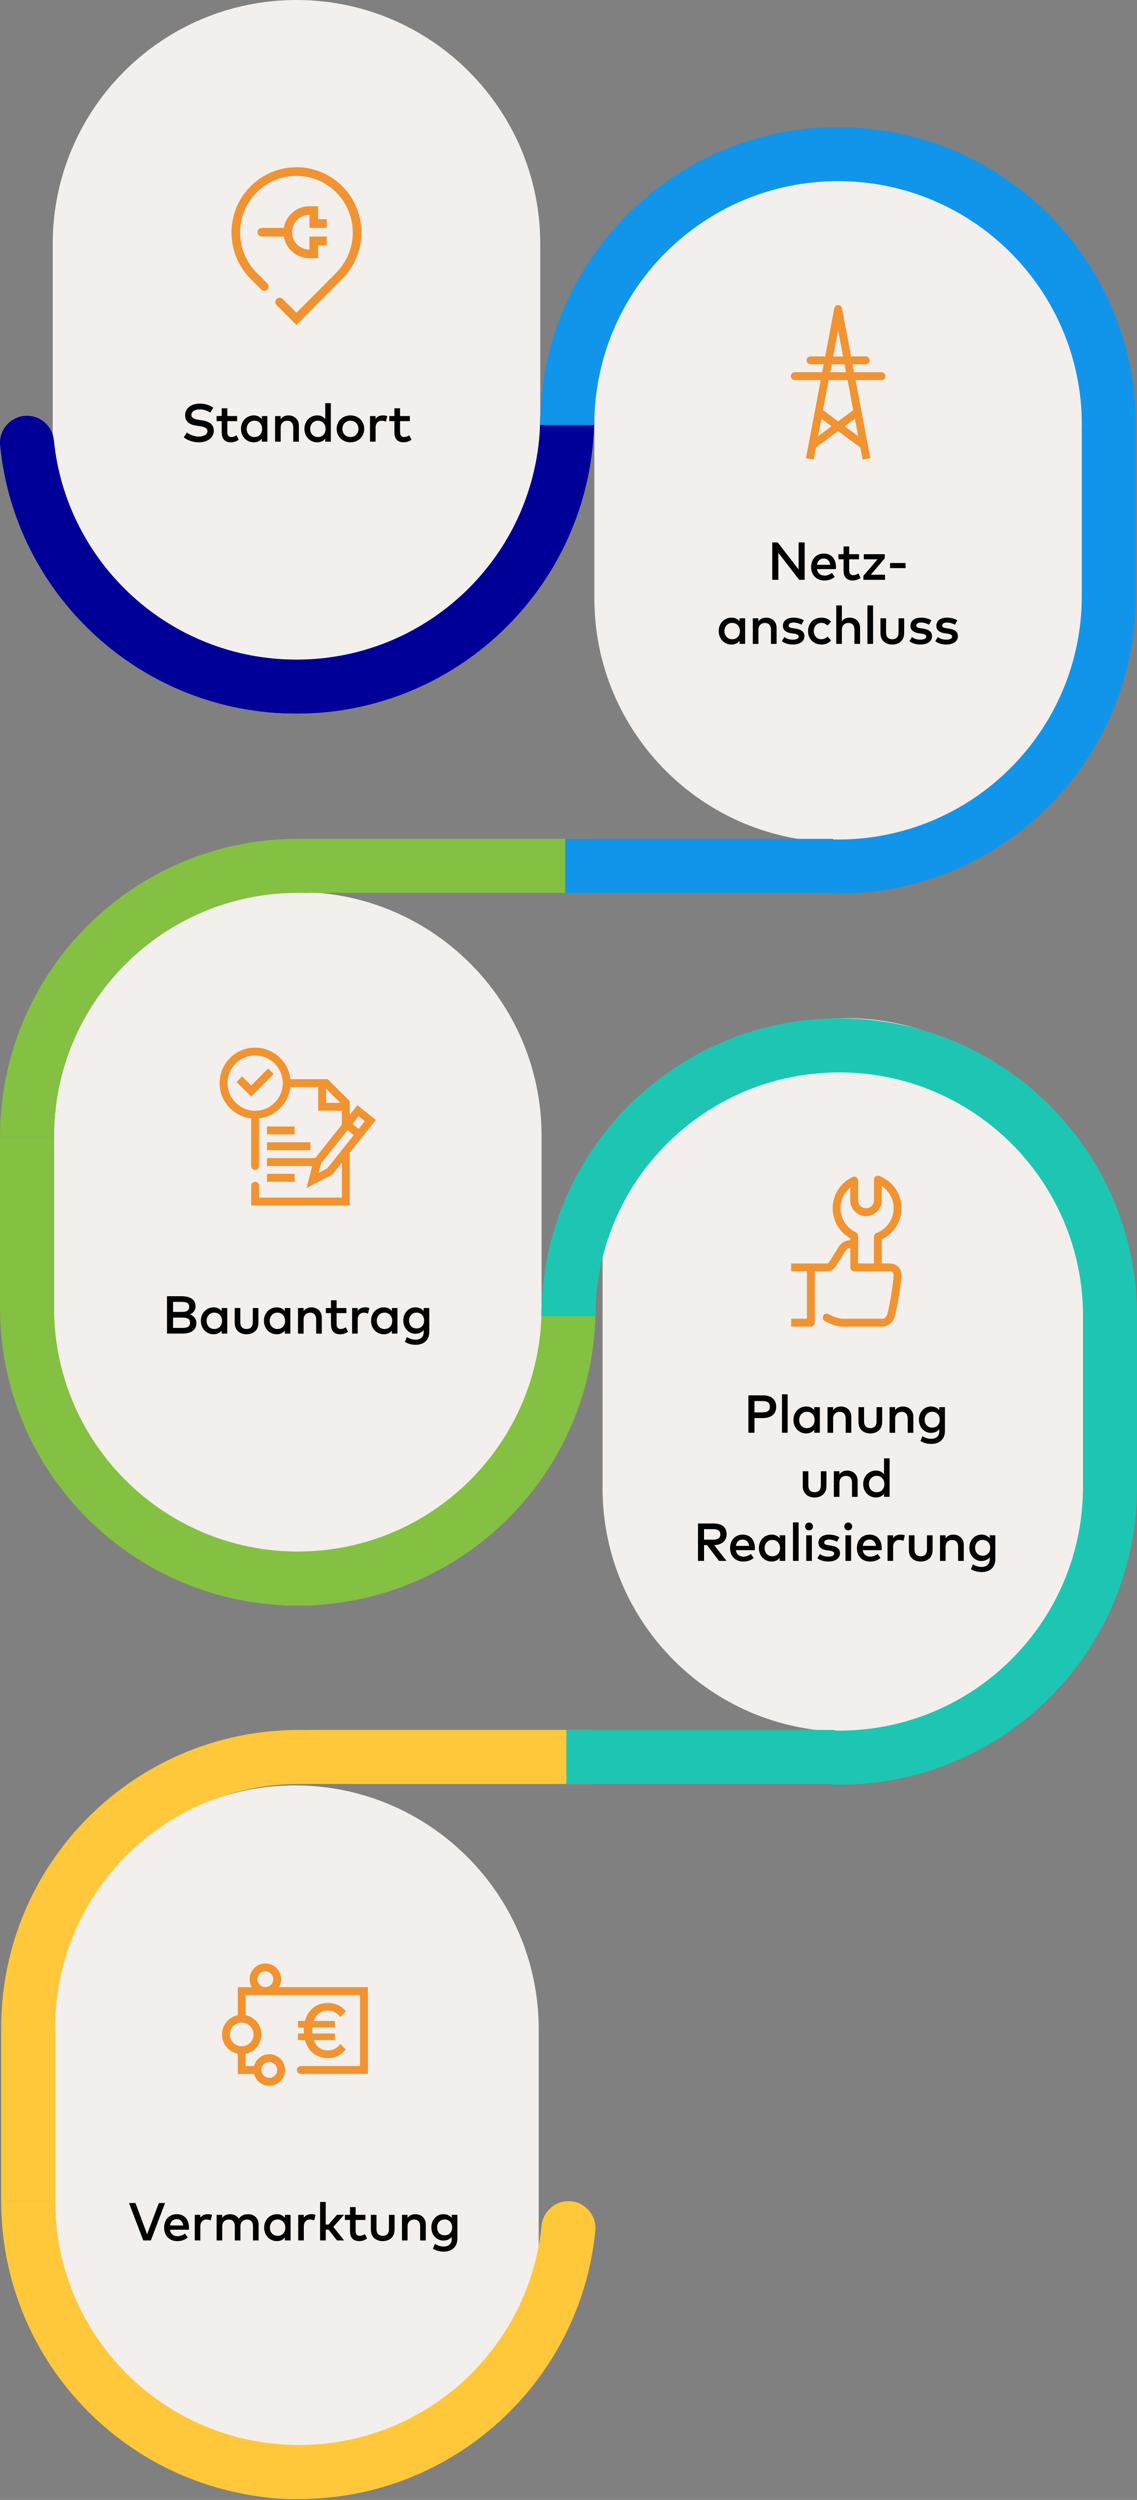 <?xml version="1.0" encoding="UTF-8"?>
<svg xmlns="http://www.w3.org/2000/svg" width="490" height="1077" viewBox="0 0 490 1077" fill="none">
  <rect x="0" y="0" width="490" height="1077" fill="#808080" stroke="none"/>
  <g clip-path="url(#clip0_476_2550)">
    <path d="M127.77 0C185.75 0 232.82 47.07 232.82 105.05V202.46C232.82 260.4 185.78 307.44 127.84 307.44H127.7C69.76 307.44 22.72 260.4 22.72 202.46V105.05C22.72 47.07 69.79 0 127.77 0Z" fill="#F3EFEC"></path>
    <path d="M361.2 55.37C419.18 55.37 466.25 102.44 466.25 160.42V257.83C466.25 315.77 419.21 362.81 361.27 362.81H361.13C303.19 362.81 256.15 315.77 256.15 257.83V160.42C256.15 102.44 303.22 55.37 361.2 55.37Z" fill="#F3EFEC"></path>
    <path d="M107.96 80.29C118.9 69.29 136.63 69.29 147.57 80.29C158.5 91.28 158.5 109.11 147.57 120.1L129.09 138.69L127.77 140.02L119.2 131.45L119.07 131.31C118.47 130.58 118.51 129.5 119.2 128.81C119.88 128.13 120.96 128.08 121.7 128.68L121.84 128.81L127.76 134.73L144.92 117.47C154.4 107.93 154.4 92.46 144.92 82.92C135.44 73.39 120.08 73.39 110.61 82.92C101.13 92.46 101.13 107.93 110.61 117.47L115.23 122.12C115.96 122.85 115.95 124.03 115.23 124.76C114.54 125.44 113.46 125.48 112.73 124.88L112.59 124.75L107.97 120.1C97.04 109.11 97.04 91.28 107.97 80.29H107.96ZM137.1 94.44H140.83V98.17H133.36V92.57C129.24 92.57 125.89 95.91 125.89 100.04C125.89 104.17 129.03 107.3 132.97 107.5H133.35V101.91H140.82V105.64H137.09V111.24H133.36C127.81 111.24 123.21 107.2 122.32 101.91H112.83C111.8 101.91 110.96 101.07 110.96 100.04C110.96 99.01 111.8 98.17 112.83 98.17H122.32C123.21 92.87 127.81 88.84 133.36 88.84H137.09V94.44H137.1Z" fill="#F19330"></path>
    <path d="M361.2 131.46C362.02 131.46 362.72 132.04 362.87 132.84L366.79 153.55H373.1C374.04 153.55 374.8 154.31 374.8 155.25C374.8 156.19 374.04 156.95 373.1 156.95H367.43L368.07 160.35H380.07C380.93 160.45 381.6 161.17 381.6 162.05C381.6 162.93 380.93 163.65 380.07 163.74H379.9H368.72L374.77 195.71L375.09 197.38L371.75 198.01L371.43 196.34L370.76 192.79L361.21 185.73L351.66 192.79L350.99 196.34L350.67 198.01L347.33 197.38L347.65 195.71L353.7 163.74H342.52C341.58 163.74 340.82 162.98 340.82 162.04C340.82 161.1 341.58 160.34 342.52 160.34H354.34L354.98 156.94H349.31C348.37 156.94 347.61 156.18 347.61 155.24C347.61 154.3 348.37 153.54 349.31 153.54H355.62L359.54 132.83L359.57 132.68C359.77 131.95 360.44 131.44 361.2 131.44V131.46ZM364.06 183.63L369.83 187.89L368.42 180.41L364.07 183.63H364.06ZM352.58 187.89L358.35 183.63L354 180.42L352.59 187.9L352.58 187.89ZM354.69 176.7L361.2 181.51L367.71 176.7L365.26 163.75H357.14L354.69 176.7ZM357.79 160.35H364.62L363.98 156.95H358.44L357.8 160.35H357.79ZM359.07 153.56H363.33L361.2 142.31L359.07 153.56Z" fill="#F19330"></path>
    <path d="M79.18 188.39L80.6 186.32C81.7 187.33 83.79 188.09 85.65 188.09C87.76 188.09 89.41 187.19 89.41 185.71C89.41 184.44 88.14 183.86 85.79 183.54L84.54 183.37C82.15 183.04 79.77 181.91 79.77 178.92C79.77 175.69 82.63 173.89 86.12 173.89C88.47 173.89 90.32 174.55 91.94 175.63L90.62 177.74C89.25 176.87 87.73 176.36 86.1 176.36C83.95 176.36 82.48 177.29 82.48 178.76C82.48 180.09 83.73 180.61 85.83 180.91L86.95 181.06C89.56 181.42 92.14 182.5 92.14 185.49C92.14 188.77 89.17 190.56 85.69 190.56C83.5 190.56 80.88 189.83 79.21 188.4L79.18 188.39Z" fill="black"></path>
    <path d="M95.55 186.27V181.43H93.35V179.24H95.55V175.9H97.97V179.24H102.19V181.43H97.97V186.23C97.97 187.71 98.75 188.29 99.72 188.29C100.47 188.29 101.28 187.96 101.94 187.54L102.9 189.46C102.01 190.06 100.9 190.55 99.52 190.55C97.02 190.55 95.56 189.2 95.56 186.27H95.55Z" fill="black"></path>
    <path d="M103.859 184.76C103.859 181.39 106.289 178.96 109.369 178.96C110.929 178.96 112.069 179.6 112.829 180.58V179.25H115.229V190.27H112.829V188.95C112.069 189.93 110.929 190.56 109.369 190.56C106.289 190.56 103.859 188.13 103.859 184.76ZM112.979 184.76C112.979 182.75 111.649 181.23 109.649 181.23C107.649 181.23 106.319 182.83 106.319 184.76C106.319 186.69 107.569 188.29 109.649 188.29C111.729 188.29 112.979 186.77 112.979 184.76Z" fill="black"></path>
    <path d="M118.55 190.27V179.25H120.94V180.6C121.83 179.3 123.19 178.97 124.32 178.97C126.94 178.97 128.8 180.78 128.8 183.35V190.28H126.38V184.15C126.38 182.3 125.43 181.26 123.81 181.26C122.19 181.26 120.96 182.28 120.96 184.17V190.28H118.54L118.55 190.27Z" fill="black"></path>
    <path d="M131.199 184.76C131.199 181.39 133.629 178.96 136.709 178.96C138.269 178.96 139.409 179.6 140.169 180.58V173.7H142.569V190.27H140.169V188.95C139.409 189.93 138.269 190.56 136.709 190.56C133.629 190.56 131.199 188.13 131.199 184.76ZM140.319 184.76C140.319 182.75 138.989 181.23 136.999 181.23C135.009 181.23 133.669 182.83 133.669 184.76C133.669 186.69 134.919 188.29 136.999 188.29C139.079 188.29 140.319 186.77 140.319 184.76Z" fill="black"></path>
    <path d="M145.09 184.76C145.09 181.46 147.61 178.96 151.02 178.96C154.43 178.96 156.96 181.46 156.96 184.76C156.96 188.06 154.43 190.56 151.02 190.56C147.61 190.56 145.09 188.06 145.09 184.76ZM154.48 184.76C154.48 182.68 152.98 181.23 151.02 181.23C149.06 181.23 147.57 182.68 147.57 184.76C147.57 186.84 149.05 188.29 151.02 188.29C152.99 188.29 154.48 186.84 154.48 184.76Z" fill="black"></path>
    <path d="M159.46 190.27V179.25H161.84V180.49C162.56 179.44 163.69 178.96 165.04 178.96C165.78 178.96 166.34 179.05 166.89 179.27L166.31 181.65C165.8 181.39 165.07 181.25 164.48 181.25C162.95 181.25 161.86 182.33 161.86 184.21V190.27H159.46Z" fill="black"></path>
    <path d="M169.979 186.27V181.43H167.779V179.24H169.979V175.9H172.399V179.24H176.619V181.43H172.399V186.23C172.399 187.71 173.179 188.29 174.149 188.29C174.899 188.29 175.709 187.96 176.369 187.54L177.329 189.46C176.439 190.06 175.329 190.55 173.949 190.55C171.449 190.55 169.989 189.2 169.989 186.27H169.979Z" fill="black"></path>
    <path d="M332.82 249.79V233.68H335.17L344.17 245.34V233.68H346.77V249.79H344.42L335.43 238.14V249.79H332.82Z" fill="black"></path>
    <path d="M349.57 244.28C349.57 240.83 351.81 238.48 355.06 238.48C358.31 238.48 360.26 240.83 360.27 244.27C360.27 244.58 360.25 244.89 360.22 245.17H352.07C352.39 247.15 353.78 247.98 355.35 247.98C356.45 247.98 357.63 247.54 358.54 246.82L359.74 248.53C358.39 249.68 356.88 250.08 355.21 250.08C351.91 250.08 349.57 247.78 349.57 244.28ZM357.81 243.33C357.55 241.62 356.54 240.61 355.01 240.61C353.3 240.61 352.34 241.71 352.09 243.33H357.81Z" fill="black"></path>
    <path d="M363.54 245.79V240.95H361.34V238.76H363.54V235.42H365.96V238.76H370.18V240.95H365.96V245.75C365.96 247.23 366.74 247.81 367.71 247.81C368.46 247.81 369.27 247.48 369.93 247.06L370.89 248.98C370 249.58 368.89 250.07 367.51 250.07C365.01 250.07 363.55 248.72 363.55 245.79H363.54Z" fill="black"></path>
    <path d="M372.09 249.79V248.04L378.21 240.95H372.27V238.76H381.3V240.51L375.28 247.6H381.41V249.79H372.08H372.09Z" fill="black"></path>
    <path d="M383.58 244.75V242.56H390.25V244.75H383.58Z" fill="black"></path>
    <path d="M309.74 271.88C309.74 268.51 312.17 266.08 315.25 266.08C316.81 266.08 317.95 266.72 318.71 267.7V266.37H321.11V277.39H318.71V276.07C317.95 277.05 316.81 277.68 315.25 277.68C312.17 277.68 309.74 275.25 309.74 271.88ZM318.87 271.88C318.87 269.87 317.54 268.35 315.54 268.35C313.54 268.35 312.21 269.95 312.21 271.88C312.21 273.81 313.46 275.41 315.54 275.41C317.62 275.41 318.87 273.89 318.87 271.88Z" fill="black"></path>
    <path d="M324.43 277.39V266.37H326.82V267.72C327.71 266.42 329.07 266.09 330.2 266.09C332.82 266.09 334.68 267.9 334.68 270.47V277.4H332.26V271.27C332.26 269.42 331.31 268.38 329.69 268.38C328.07 268.38 326.84 269.4 326.84 271.29V277.4H324.42L324.43 277.39Z" fill="black"></path>
    <path d="M336.931 276.25L338.051 274.44C338.841 275.05 339.891 275.57 341.691 275.57C343.341 275.57 344.201 275.05 344.201 274.22C344.201 273.6 343.601 273.18 342.291 273L341.141 272.85C338.701 272.52 337.401 271.39 337.401 269.62C337.401 267.43 339.151 266.09 341.961 266.09C343.691 266.09 345.291 266.52 346.421 267.25L345.381 269.13C344.711 268.72 343.341 268.19 341.971 268.19C340.601 268.19 339.891 268.72 339.891 269.5C339.891 270.28 340.701 270.49 341.711 270.64L342.851 270.81C345.251 271.16 346.681 272.18 346.681 274.07C346.681 276.19 344.841 277.67 341.661 277.67C340.521 277.67 338.541 277.45 336.931 276.25Z" fill="black"></path>
    <path d="M348.24 271.88C348.24 268.58 350.53 266.08 354.04 266.08C355.69 266.08 357.18 266.68 358.16 267.84L356.62 269.48C355.85 268.76 355.03 268.34 353.97 268.34C352.12 268.34 350.71 269.79 350.71 271.87C350.71 273.95 352.11 275.4 353.97 275.4C355.03 275.4 355.97 274.9 356.67 274.25L358.15 275.91C357.15 277.07 355.68 277.67 354.03 277.67C350.52 277.67 348.23 275.17 348.23 271.87L348.24 271.88Z" fill="black"></path>
    <path d="M360.391 277.39V260.82H362.811V267.68C363.701 266.41 365.051 266.08 366.171 266.08C368.791 266.08 370.651 267.89 370.651 270.46V277.39H368.231V271.26C368.231 269.41 367.281 268.37 365.661 268.37C364.041 268.37 362.811 269.39 362.811 271.28V277.39H360.391Z" fill="black"></path>
    <path d="M373.83 277.39V260.82H376.25V277.39H373.83Z" fill="black"></path>
    <path d="M379.44 272.72V266.37H381.86V272.5C381.86 274.63 383.05 275.41 384.55 275.41C386.05 275.41 387.24 274.63 387.24 272.5V266.37H389.66V272.72C389.66 276.23 387.13 277.68 384.55 277.68C381.97 277.68 379.44 276.23 379.44 272.72Z" fill="black"></path>
    <path d="M391.91 276.25L393.03 274.44C393.82 275.05 394.87 275.57 396.67 275.57C398.32 275.57 399.18 275.05 399.18 274.22C399.18 273.6 398.58 273.18 397.27 273L396.12 272.85C393.68 272.52 392.38 271.39 392.38 269.62C392.38 267.43 394.13 266.09 396.94 266.09C398.67 266.09 400.27 266.52 401.4 267.25L400.36 269.13C399.69 268.72 398.32 268.19 396.95 268.19C395.58 268.19 394.87 268.72 394.87 269.5C394.87 270.28 395.68 270.49 396.69 270.64L397.83 270.81C400.23 271.16 401.66 272.18 401.66 274.07C401.66 276.19 399.82 277.67 396.64 277.67C395.5 277.67 393.52 277.45 391.91 276.25Z" fill="black"></path>
    <path d="M403.07 276.25L404.19 274.44C404.98 275.05 406.03 275.57 407.83 275.57C409.48 275.57 410.34 275.05 410.34 274.22C410.34 273.6 409.74 273.18 408.43 273L407.28 272.85C404.84 272.52 403.54 271.39 403.54 269.62C403.54 267.43 405.29 266.09 408.1 266.09C409.83 266.09 411.43 266.52 412.56 267.25L411.52 269.13C410.85 268.72 409.48 268.19 408.11 268.19C406.74 268.19 406.03 268.72 406.03 269.5C406.03 270.28 406.84 270.49 407.85 270.64L408.99 270.81C411.39 271.16 412.82 272.18 412.82 274.07C412.82 276.19 410.98 277.67 407.8 277.67C406.66 277.67 404.68 277.45 403.07 276.25Z" fill="black"></path>
    <path d="M127.76 284.16C73.32 284.16 28.55 242.75 23.23 189.72C22.63 183.72 17.67 179.11 11.64 179.11C4.75 179.11 -0.63 185.07 0.05 191.93C6.48 256.79 61.2 307.45 127.76 307.45C198.64 307.45 256.1 249.99 256.1 179.11H232.82C232.82 237.13 185.79 284.16 127.77 284.16H127.76Z" fill="#000099"></path>
    <path d="M361.16 78.04C303.14 78.04 256.11 125.07 256.11 183.09H232.83C232.83 112.21 290.29 54.75 361.17 54.75C432.05 54.75 489.51 112.21 489.51 183.09H466.23C466.23 125.07 419.2 78.04 361.18 78.04H361.16Z" fill="#1195EB"></path>
    <path d="M357.76 384.91C358.89 384.94 360.02 384.96 361.16 384.96C432.04 384.96 489.5 327.5 489.5 256.62H466.22C466.22 314.64 419.19 361.67 361.17 361.67C360.03 361.67 358.9 361.65 357.77 361.61V384.91H357.76Z" fill="#1195EB"></path>
    <path d="M489.49 183.15H466.21V257.8H489.49V183.15Z" fill="#1195EB"></path>
    <path d="M128.34 384.26C186.32 384.26 233.39 431.33 233.39 489.31V586.72C233.39 644.66 186.35 691.7 128.41 691.7H128.27C70.33 691.7 23.29 644.66 23.29 586.72V489.31C23.29 431.33 70.36 384.26 128.34 384.26Z" fill="#F3EFEC"></path>
    <path d="M364.72 438.63C422.7 438.63 469.77 485.7 469.77 543.68V641.09C469.77 699.03 422.73 746.07 364.79 746.07H364.65C306.71 746.07 259.67 699.03 259.67 641.09V543.68C259.67 485.7 306.74 438.63 364.72 438.63Z" fill="#F3EFEC"></path>
    <path d="M377.35 506.81C377.81 506.49 378.39 506.42 378.92 506.62C384.53 508.74 388.52 514.15 388.52 520.51C388.52 526.44 385.04 531.55 380.02 533.93V544.32H383.42C385.3 544.32 386.67 545.08 387.52 546.24C388.3 547.31 388.52 548.55 388.52 549.42C388.52 549.47 388.52 549.51 388.52 549.56C388.01 555.95 387.09 560.58 385.77 566.77C385.75 566.84 385.73 566.92 385.71 566.99C385.22 568.34 384.57 569.51 383.58 570.33C382.55 571.18 381.33 571.51 380.04 571.51H363.05C361.05 571.51 358.82 570.79 356.47 569.65L355.46 569.14L355.31 569.05C354.59 568.57 354.34 567.62 354.75 566.84C355.16 566.06 356.09 565.73 356.89 566.06L357.05 566.13L357.99 566.6C360.12 567.63 361.8 568.11 363.06 568.11H380.05C380.75 568.11 381.14 567.95 381.43 567.71C381.75 567.44 382.12 566.94 382.49 565.93C383.79 559.87 384.65 555.44 385.14 549.37C385.14 548.98 385.02 548.55 384.8 548.24C384.63 548.01 384.31 547.71 383.44 547.71H368.15C367.21 547.71 366.45 546.95 366.45 546.01V537.69L366.14 537.71C365.43 537.8 364.8 538.2 364.42 538.82L360.38 545.27C359.92 546.01 359.31 546.65 358.59 547.11C357.66 547.7 356.84 547.69 356.33 547.72C356.31 547.72 356.28 547.72 356.26 547.72H351.16V569.81C351.16 570.75 350.4 571.51 349.46 571.51H340.96V568.11H347.76V547.72H340.96V544.32H349.46C349.46 544.32 349.48 544.32 349.49 544.32H356.21C356.35 544.32 356.43 544.32 356.52 544.31C356.6 544.31 356.64 544.3 356.66 544.3C356.67 544.3 356.68 544.3 356.68 544.3C356.68 544.3 356.7 544.3 356.74 544.27C357 544.1 357.26 543.84 357.49 543.48L361.53 537.03C362.59 535.34 364.44 534.31 366.44 534.31V533.47C361.91 530.93 358.85 526.08 358.85 520.52C358.85 514.56 362.36 509.43 367.42 507.06C367.95 506.81 368.56 506.85 369.05 507.17C369.54 507.48 369.84 508.02 369.84 508.6V517.14C369.84 519.02 371.36 520.54 373.24 520.54C375.12 520.54 376.64 519.02 376.64 517.14V508.22C376.64 507.66 376.91 507.14 377.37 506.82L377.35 506.81ZM380.02 517.12C380.02 520.87 376.98 523.92 373.22 523.92C369.47 523.92 366.42 520.88 366.42 517.12V511.65C363.86 513.75 362.23 516.94 362.23 520.5C362.23 525.09 364.93 529.05 368.84 530.88C369.44 531.16 369.82 531.76 369.82 532.42V544.31H376.62V532.8C376.62 532.09 377.06 531.46 377.72 531.21C382.05 529.57 385.12 525.39 385.12 520.5C385.12 516.53 383.1 513.03 380.02 510.98V517.12Z" fill="#F19330"></path>
    <path d="M109.96 451.33C117.83 451.33 124.31 457.28 125.16 464.93H141.25L150.74 474.42V480.26L154.03 476.14L162 482.5L150.74 496.62V519.32H108.25V510.82C108.25 509.88 109.01 509.12 109.95 509.12C110.89 509.12 111.65 509.88 111.65 510.82V515.92H147.34V500.88L143.23 506.03L142.91 506.2L135.48 510.06L132.09 511.82L133.05 508.12L134.56 502.32H115.04V498.92H135.85L147.33 484.52V478.52H137.13V468.32H125.14C124.36 475.41 118.73 481.03 111.64 481.82V502.31C111.64 503.25 110.88 504.01 109.94 504.01C109 504.01 108.24 503.25 108.24 502.31V481.82C100.59 480.97 94.64 474.5 94.64 466.62C94.64 458.17 101.49 451.33 109.93 451.33H109.96ZM126.96 509.11H115.06V505.71H126.96V509.11ZM138.38 501.22L137.32 505.27L141.03 503.34L152.46 489.01L149.8 486.89L138.37 501.22H138.38ZM133.75 495.51H115.06V492.11H133.75V495.51ZM126.96 488.71H115.06V485.31H126.96V488.71ZM151.92 484.23L154.58 486.35L157.23 483.03L154.57 480.91L151.92 484.23ZM109.96 454.73C103.39 454.73 98.06 460.06 98.06 466.63C98.06 473.2 103.39 478.53 109.96 478.53C116.53 478.53 121.86 473.2 121.86 466.63C121.86 460.06 116.53 454.73 109.96 454.73ZM140.55 475.12H146.64L140.55 469.03V475.12ZM117.96 462.73L108.26 472.43L101.96 466.13L104.36 463.73L108.26 467.63L115.56 460.33L117.96 462.73Z" fill="#F19330"></path>
    <path d="M71.981 574.53V558.42H78.231C81.671 558.42 84.26 559.61 84.26 562.8C84.26 564.46 83.191 565.84 81.781 566.23C83.311 566.68 84.63 568.07 84.63 569.92C84.63 573.13 82.27 574.52 78.6 574.52H71.981V574.53ZM74.581 565.2H78.15C79.96 565.2 81.531 564.92 81.531 563C81.531 561.08 79.93 560.86 78.121 560.86H74.581V565.2ZM74.581 572.09H78.481C80.531 572.09 81.9 571.7 81.9 569.84C81.9 567.98 80.531 567.63 78.481 567.63H74.581V572.09Z" fill="black"></path>
    <path d="M86.561 569.02C86.561 565.65 88.99 563.22 92.07 563.22C93.63 563.22 94.77 563.86 95.531 564.84V563.51H97.93V574.53H95.531V573.21C94.77 574.19 93.63 574.82 92.07 574.82C88.99 574.82 86.561 572.39 86.561 569.02ZM95.691 569.02C95.691 567.01 94.361 565.49 92.361 565.49C90.361 565.49 89.031 567.09 89.031 569.02C89.031 570.95 90.281 572.55 92.361 572.55C94.441 572.55 95.691 571.03 95.691 569.02Z" fill="black"></path>
    <path d="M101.141 569.86V563.51H103.561V569.64C103.561 571.77 104.751 572.55 106.251 572.55C107.751 572.55 108.941 571.77 108.941 569.64V563.51H111.361V569.86C111.361 573.37 108.831 574.82 106.251 574.82C103.671 574.82 101.141 573.37 101.141 569.86Z" fill="black"></path>
    <path d="M113.75 569.02C113.75 565.65 116.18 563.22 119.26 563.22C120.82 563.22 121.96 563.86 122.72 564.84V563.51H125.13V574.53H122.72V573.21C121.96 574.19 120.82 574.82 119.26 574.82C116.18 574.82 113.75 572.39 113.75 569.02ZM122.87 569.02C122.87 567.01 121.54 565.49 119.55 565.49C117.56 565.49 116.22 567.09 116.22 569.02C116.22 570.95 117.47 572.55 119.55 572.55C121.63 572.55 122.87 571.03 122.87 569.02Z" fill="black"></path>
    <path d="M128.441 574.53V563.51H130.831V564.86C131.721 563.56 133.081 563.23 134.211 563.23C136.831 563.23 138.681 565.04 138.681 567.61V574.54H136.261V568.41C136.261 566.56 135.311 565.52 133.691 565.52C132.071 565.52 130.841 566.54 130.841 568.43V574.54H128.421L128.441 574.53Z" fill="black"></path>
    <path d="M142.64 570.54V565.7H140.44V563.51H142.64V560.17H145.06V563.51H149.28V565.7H145.06V570.5C145.06 571.98 145.84 572.56 146.81 572.56C147.56 572.56 148.37 572.23 149.03 571.81L149.99 573.73C149.1 574.33 147.99 574.82 146.61 574.82C144.11 574.82 142.65 573.47 142.65 570.54H142.64Z" fill="black"></path>
    <path d="M151.75 574.53V563.51H154.13V564.75C154.85 563.7 155.98 563.22 157.33 563.22C158.07 563.22 158.63 563.31 159.18 563.53L158.6 565.91C158.09 565.65 157.36 565.51 156.77 565.51C155.24 565.51 154.15 566.59 154.15 568.47V574.53H151.74H151.75Z" fill="black"></path>
    <path d="M159.91 569.02C159.91 565.65 162.34 563.22 165.42 563.22C166.98 563.22 168.12 563.86 168.88 564.84V563.51H171.28V574.53H168.88V573.21C168.12 574.19 166.98 574.82 165.42 574.82C162.34 574.82 159.91 572.39 159.91 569.02ZM169.03 569.02C169.03 567.01 167.7 565.49 165.7 565.49C163.7 565.49 162.37 567.09 162.37 569.02C162.37 570.95 163.62 572.55 165.7 572.55C167.78 572.55 169.03 571.03 169.03 569.02Z" fill="black"></path>
    <path d="M174.471 578.07L175.351 576.03C176.471 576.71 177.741 577.15 179.091 577.15C181.341 577.15 182.591 575.91 182.591 573.86V572.97C181.761 574.03 180.521 574.58 178.921 574.58C176.401 574.58 173.811 572.46 173.811 568.9C173.811 565.34 176.401 563.22 178.921 563.22C180.521 563.22 181.761 563.78 182.591 564.83V563.51H185.011V573.76C185.011 577.22 182.781 579.35 179.101 579.35C177.451 579.35 175.651 578.9 174.491 578.07H174.471ZM182.791 568.9C182.791 566.97 181.481 565.48 179.531 565.48C177.581 565.48 176.271 567.03 176.271 568.9C176.271 570.77 177.491 572.32 179.531 572.32C181.571 572.32 182.791 570.84 182.791 568.9Z" fill="black"></path>
    <path d="M322.54 617.24V601.13H328.79C332.51 601.13 334.5 603.01 334.5 606.02C334.5 609.03 332.51 610.91 328.79 610.91H325.14V617.24H322.54ZM325.14 608.46H328.72C330.83 608.46 331.79 607.68 331.79 606.02C331.79 604.36 330.82 603.58 328.72 603.58H325.14V608.46Z" fill="black"></path>
    <path d="M337.01 617.24V600.67H339.43V617.24H337.01Z" fill="black"></path>
    <path d="M341.939 611.73C341.939 608.36 344.369 605.93 347.449 605.93C349.009 605.93 350.149 606.57 350.909 607.55V606.22H353.309V617.24H350.909V615.92C350.149 616.9 349.009 617.53 347.449 617.53C344.369 617.53 341.939 615.1 341.939 611.73ZM351.069 611.73C351.069 609.72 349.739 608.2 347.739 608.2C345.739 608.2 344.409 609.8 344.409 611.73C344.409 613.66 345.659 615.26 347.739 615.26C349.819 615.26 351.069 613.74 351.069 611.73Z" fill="black"></path>
    <path d="M356.629 617.24V606.22H359.019V607.57C359.909 606.27 361.279 605.94 362.399 605.94C365.019 605.94 366.879 607.75 366.879 610.32V617.25H364.459V611.12C364.459 609.27 363.499 608.23 361.889 608.23C360.279 608.23 359.039 609.25 359.039 611.14V617.25H356.619L356.629 617.24Z" fill="black"></path>
    <path d="M369.96 612.57V606.22H372.38V612.35C372.38 614.48 373.57 615.26 375.07 615.26C376.57 615.26 377.76 614.48 377.76 612.35V606.22H380.18V612.57C380.18 616.08 377.65 617.53 375.07 617.53C372.49 617.53 369.96 616.08 369.96 612.57Z" fill="black"></path>
    <path d="M383.36 617.24V606.22H385.75V607.57C386.64 606.27 388.01 605.94 389.13 605.94C391.75 605.94 393.61 607.75 393.61 610.32V617.25H391.19V611.12C391.19 609.27 390.23 608.23 388.62 608.23C387.01 608.23 385.77 609.25 385.77 611.14V617.25H383.35L383.36 617.24Z" fill="black"></path>
    <path d="M396.68 620.78L397.56 618.74C398.68 619.42 399.95 619.86 401.3 619.86C403.55 619.86 404.8 618.62 404.8 616.57V615.68C403.97 616.74 402.73 617.29 401.13 617.29C398.61 617.29 396.02 615.17 396.02 611.61C396.02 608.05 398.61 605.93 401.13 605.93C402.73 605.93 403.97 606.49 404.8 607.54V606.22H407.22V616.47C407.22 619.93 404.99 622.06 401.31 622.06C399.66 622.06 397.86 621.61 396.7 620.78H396.68ZM405 611.61C405 609.68 403.69 608.19 401.74 608.19C399.79 608.19 398.48 609.74 398.48 611.61C398.48 613.48 399.7 615.03 401.74 615.03C403.78 615.03 405 613.55 405 611.61Z" fill="black"></path>
    <path d="M345.949 640.17V633.82H348.369V639.95C348.369 642.08 349.549 642.86 351.059 642.86C352.569 642.86 353.749 642.08 353.749 639.95V633.82H356.169V640.17C356.169 643.68 353.639 645.13 351.059 645.13C348.479 645.13 345.949 643.68 345.949 640.17Z" fill="black"></path>
    <path d="M359.36 644.84V633.82H361.75V635.17C362.64 633.87 364 633.54 365.13 633.54C367.75 633.54 369.6 635.35 369.6 637.92V644.85H367.18V638.72C367.18 636.87 366.23 635.83 364.61 635.83C362.99 635.83 361.76 636.85 361.76 638.74V644.85H359.34L359.36 644.84Z" fill="black"></path>
    <path d="M372.01 639.33C372.01 635.96 374.44 633.53 377.52 633.53C379.08 633.53 380.22 634.17 380.98 635.15V628.27H383.38V644.84H380.98V643.52C380.22 644.5 379.08 645.13 377.52 645.13C374.44 645.13 372.01 642.7 372.01 639.33ZM381.13 639.33C381.13 637.32 379.8 635.8 377.8 635.8C375.8 635.8 374.47 637.4 374.47 639.33C374.47 641.26 375.72 642.86 377.8 642.86C379.88 642.86 381.13 641.34 381.13 639.33Z" fill="black"></path>
    <path d="M300.81 672.44V656.33H307.44C311.15 656.33 313.15 657.99 313.15 660.99C313.15 663.73 311.06 665.55 307.78 665.66L313.08 672.44H309.86L304.73 665.66H303.42V672.44H300.82H300.81ZM303.41 663.3H307.37C309.46 663.3 310.44 662.54 310.44 660.99C310.44 659.44 309.4 658.77 307.37 658.77H303.41V663.3Z" fill="black"></path>
    <path d="M314.63 666.93C314.63 663.48 316.87 661.13 320.12 661.13C323.37 661.13 325.32 663.48 325.33 666.92C325.33 667.23 325.31 667.54 325.28 667.82H317.13C317.45 669.8 318.84 670.63 320.41 670.63C321.51 670.63 322.69 670.19 323.6 669.47L324.8 671.18C323.45 672.33 321.94 672.73 320.27 672.73C316.97 672.73 314.63 670.43 314.63 666.93ZM322.87 665.98C322.61 664.27 321.6 663.26 320.07 663.26C318.36 663.26 317.4 664.36 317.15 665.98H322.87Z" fill="black"></path>
    <path d="M327.05 666.93C327.05 663.56 329.48 661.13 332.56 661.13C334.12 661.13 335.26 661.77 336.02 662.75V661.42H338.42V672.44H336.02V671.12C335.26 672.1 334.12 672.73 332.56 672.73C329.48 672.73 327.05 670.3 327.05 666.93ZM336.17 666.93C336.17 664.92 334.84 663.4 332.84 663.4C330.84 663.4 329.51 665 329.51 666.93C329.51 668.86 330.76 670.46 332.84 670.46C334.92 670.46 336.17 668.94 336.17 666.93Z" fill="black"></path>
    <path d="M341.739 672.44V655.87H344.159V672.44H341.739Z" fill="black"></path>
    <path d="M346.979 657.61C346.979 656.65 347.699 655.91 348.659 655.91C349.619 655.91 350.359 656.66 350.359 657.61C350.359 658.56 349.609 659.29 348.659 659.29C347.709 659.29 346.979 658.57 346.979 657.61ZM347.459 672.44V661.42H349.879V672.44H347.459Z" fill="black"></path>
    <path d="M352.249 671.3L353.369 669.49C354.159 670.1 355.209 670.62 356.999 670.62C358.649 670.62 359.509 670.1 359.509 669.27C359.509 668.65 358.909 668.23 357.599 668.05L356.449 667.9C354.009 667.57 352.709 666.44 352.709 664.67C352.709 662.48 354.459 661.14 357.269 661.14C358.999 661.14 360.599 661.57 361.729 662.3L360.689 664.18C360.019 663.77 358.649 663.24 357.279 663.24C355.909 663.24 355.199 663.77 355.199 664.55C355.199 665.33 355.999 665.54 357.019 665.69L358.159 665.86C360.569 666.21 361.989 667.23 361.989 669.12C361.989 671.24 360.149 672.72 356.969 672.72C355.829 672.72 353.849 672.5 352.239 671.3H352.249Z" fill="black"></path>
    <path d="M363.869 657.61C363.869 656.65 364.589 655.91 365.549 655.91C366.509 655.91 367.249 656.66 367.249 657.61C367.249 658.56 366.499 659.29 365.549 659.29C364.599 659.29 363.869 658.57 363.869 657.61ZM364.359 672.44V661.42H366.779V672.44H364.359Z" fill="black"></path>
    <path d="M369.29 666.93C369.29 663.48 371.53 661.13 374.78 661.13C378.03 661.13 379.98 663.48 379.99 666.92C379.99 667.23 379.97 667.54 379.94 667.82H371.79C372.11 669.8 373.5 670.63 375.07 670.63C376.17 670.63 377.35 670.19 378.26 669.47L379.46 671.18C378.11 672.33 376.6 672.73 374.93 672.73C371.63 672.73 369.29 670.43 369.29 666.93ZM377.53 665.98C377.27 664.27 376.26 663.26 374.73 663.26C373.02 663.26 372.06 664.36 371.81 665.98H377.53Z" fill="black"></path>
    <path d="M382.499 672.44V661.42H384.879V662.66C385.599 661.61 386.729 661.13 388.079 661.13C388.819 661.13 389.379 661.22 389.929 661.44L389.349 663.82C388.839 663.56 388.109 663.42 387.519 663.42C385.989 663.42 384.899 664.5 384.899 666.38V672.44H382.489H382.499Z" fill="black"></path>
    <path d="M391.689 667.77V661.42H394.109V667.55C394.109 669.68 395.289 670.46 396.799 670.46C398.309 670.46 399.489 669.68 399.489 667.55V661.42H401.909V667.77C401.909 671.28 399.379 672.73 396.799 672.73C394.219 672.73 391.689 671.28 391.689 667.77Z" fill="black"></path>
    <path d="M405.099 672.44V661.42H407.489V662.77C408.379 661.47 409.739 661.14 410.869 661.14C413.489 661.14 415.339 662.95 415.339 665.52V672.45H412.919V666.32C412.919 664.47 411.969 663.43 410.349 663.43C408.729 663.43 407.499 664.45 407.499 666.34V672.45H405.079L405.099 672.44Z" fill="black"></path>
    <path d="M418.42 675.98L419.29 673.94C420.41 674.62 421.68 675.06 423.03 675.06C425.28 675.06 426.53 673.82 426.53 671.77V670.88C425.7 671.94 424.46 672.49 422.86 672.49C420.34 672.49 417.75 670.37 417.75 666.81C417.75 663.25 420.34 661.13 422.86 661.13C424.46 661.13 425.7 661.69 426.53 662.74V661.42H428.95V671.67C428.95 675.13 426.72 677.26 423.04 677.26C421.39 677.26 419.59 676.81 418.43 675.98H418.42ZM426.74 666.81C426.74 664.88 425.43 663.39 423.48 663.39C421.53 663.39 420.22 664.94 420.22 666.81C420.22 668.68 421.44 670.23 423.48 670.23C425.52 670.23 426.74 668.75 426.74 666.81Z" fill="black"></path>
    <path d="M128.34 668.42C70.32 668.42 23.29 621.39 23.29 563.37H0C0 634.24 57.46 691.7 128.34 691.7C199.22 691.7 256.68 634.24 256.68 563.36H233.4C233.4 621.38 186.37 668.41 128.35 668.41L128.34 668.42Z" fill="#84C041"></path>
    <path d="M361.67 461.99C303.65 461.99 256.62 509.02 256.62 567.04H233.34C233.34 496.16 290.8 438.7 361.68 438.7C432.56 438.7 490.02 496.16 490.02 567.04H466.74C466.74 509.02 419.71 461.99 361.69 461.99H361.67Z" fill="#1DC6B2"></path>
    <path d="M131.73 361.42C130.6 361.39 129.47 361.37 128.33 361.37C57.46 361.38 0 418.84 0 489.71H23.28C23.28 431.69 70.31 384.66 128.33 384.66C129.47 384.66 130.6 384.68 131.73 384.72V361.42Z" fill="#84C041"></path>
    <path d="M23.28 489.71H0V564.36H23.28V489.71Z" fill="#84C041"></path>
    <path d="M131.71 361.38V384.66H255.15V361.38H131.71Z" fill="#84C041"></path>
    <path d="M127.11 769.17C185.09 769.17 232.16 816.24 232.16 874.22V971.63C232.16 1029.57 185.12 1076.61 127.18 1076.61H127.04C69.1 1076.61 22.06 1029.57 22.06 971.63V874.22C22.06 816.24 69.13 769.17 127.11 769.17Z" fill="#F3EFEC"></path>
    <path d="M114.37 845.88C118.12 845.88 121.17 848.92 121.17 852.68C121.17 853.92 120.84 855.08 120.26 856.08H158.56V893.47H129.67C128.73 893.47 127.97 892.71 127.97 891.77C127.97 890.83 128.73 890.07 129.67 890.07H155.16V859.48H105.88V868.15C109.76 868.94 112.68 872.37 112.68 876.48C112.68 880.59 109.76 884.02 105.88 884.81V890.08H109.49C110.24 887.15 112.91 884.98 116.07 884.98C119.82 884.98 122.87 888.02 122.87 891.78C122.87 895.54 119.83 898.58 116.07 898.58C112.9 898.58 110.24 896.41 109.49 893.48H102.48V884.81C98.6 884.02 95.68 880.59 95.68 876.48C95.68 872.37 98.6 868.94 102.48 868.15V856.08H108.49C107.91 855.08 107.58 853.92 107.58 852.68C107.58 848.93 110.62 845.88 114.38 845.88H114.37ZM116.07 888.36C114.19 888.36 112.67 889.88 112.67 891.76C112.67 893.64 114.19 895.16 116.07 895.16C117.95 895.16 119.47 893.64 119.47 891.76C119.47 889.88 117.95 888.36 116.07 888.36ZM141.3 862.87C144.64 862.87 147.2 864.25 149.07 866.45L146.69 868.96C145.41 867.35 143.72 866.17 141.28 866.17C138.37 866.17 136.24 867.85 135.23 870.64H144.33V873.48H134.62C134.59 873.89 134.57 874.32 134.57 874.76C134.57 875.2 134.59 875.63 134.62 876.04H144.33V878.88H135.23C136.25 881.69 138.4 883.35 141.29 883.35C143.7 883.35 145.42 882.17 146.71 880.56L148.98 882.96C147.11 885.26 144.64 886.66 141.29 886.66C136.31 886.66 132.71 883.67 131.43 878.89H128.42V876.05H130.97C130.94 875.64 130.92 875.21 130.92 874.77C130.92 874.33 130.94 873.92 130.97 873.49H128.42V870.65H131.43C132.71 865.88 136.31 862.88 141.29 862.88L141.3 862.87ZM104.17 871.37C101.35 871.37 99.07 873.65 99.07 876.47C99.07 879.29 101.35 881.57 104.17 881.57C106.99 881.57 109.27 879.29 109.27 876.47C109.27 873.65 106.99 871.37 104.17 871.37ZM114.37 849.28C112.49 849.28 110.97 850.8 110.97 852.68C110.97 854.56 112.49 856.08 114.37 856.08C116.25 856.08 117.77 854.56 117.77 852.68C117.77 850.8 116.25 849.28 114.37 849.28Z" fill="#F19330"></path>
    <path d="M61.749 965.2L55.609 949.09H58.379L63.399 962.56L68.449 949.09H71.139L64.999 965.2H61.749Z" fill="black"></path>
    <path d="M70.73 959.69C70.73 956.24 72.969 953.89 76.219 953.89C79.469 953.89 81.419 956.24 81.43 959.68C81.43 959.99 81.409 960.3 81.379 960.58H73.23C73.549 962.56 74.939 963.39 76.51 963.39C77.609 963.39 78.79 962.95 79.7 962.23L80.9 963.94C79.549 965.09 78.029 965.49 76.37 965.49C73.07 965.49 70.73 963.19 70.73 959.69ZM78.969 958.75C78.71 957.04 77.7 956.03 76.18 956.03C74.469 956.03 73.51 957.13 73.26 958.75H78.98H78.969Z" fill="black"></path>
    <path d="M83.939 965.2V954.18H86.32V955.42C87.04 954.37 88.169 953.89 89.519 953.89C90.259 953.89 90.82 953.98 91.37 954.2L90.79 956.58C90.279 956.32 89.549 956.18 88.959 956.18C87.429 956.18 86.339 957.26 86.339 959.14V965.2H83.939Z" fill="black"></path>
    <path d="M93.36 965.2V954.18H95.75V955.53C96.64 954.23 98 953.9 99.13 953.9C100.81 953.9 102.18 954.65 102.94 955.87C103.9 954.29 105.6 953.9 106.97 953.9C109.59 953.9 111.45 955.71 111.45 958.28V965.21H109.03V959.08C109.03 957.23 108.08 956.19 106.46 956.19C104.84 956.19 103.61 957.21 103.61 959.1V965.21H101.19V959.08C101.19 957.23 100.24 956.19 98.62 956.19C97 956.19 95.77 957.21 95.77 959.1V965.21H93.35L93.36 965.2Z" fill="black"></path>
    <path d="M113.84 959.69C113.84 956.32 116.27 953.89 119.35 953.89C120.91 953.89 122.05 954.53 122.81 955.51V954.18H125.22V965.2H122.81V963.88C122.05 964.86 120.91 965.49 119.35 965.49C116.27 965.49 113.84 963.06 113.84 959.69ZM122.97 959.69C122.97 957.68 121.64 956.16 119.64 956.16C117.64 956.16 116.31 957.76 116.31 959.69C116.31 961.62 117.56 963.22 119.64 963.22C121.72 963.22 122.97 961.7 122.97 959.69Z" fill="black"></path>
    <path d="M128.53 965.2V954.18H130.91V955.42C131.63 954.37 132.76 953.89 134.11 953.89C134.85 953.89 135.41 953.98 135.96 954.2L135.38 956.58C134.87 956.32 134.14 956.18 133.55 956.18C132.02 956.18 130.93 957.26 130.93 959.14V965.2H128.52H128.53Z" fill="black"></path>
    <path d="M137.949 965.2V948.63H140.369V958.36H141.579L145.219 954.17H148.249L143.639 959.36L148.299 965.19H145.249L141.579 960.54H140.379V965.19H137.959L137.949 965.2Z" fill="black"></path>
    <path d="M150.84 961.21V956.37H148.64V954.18H150.84V950.84H153.26V954.18H157.48V956.37H153.26V961.17C153.26 962.65 154.04 963.23 155.01 963.23C155.76 963.23 156.57 962.9 157.23 962.48L158.19 964.4C157.3 965 156.19 965.49 154.81 965.49C152.31 965.49 150.85 964.14 150.85 961.21H150.84Z" fill="black"></path>
    <path d="M159.829 960.53V954.18H162.249V960.31C162.249 962.44 163.439 963.22 164.939 963.22C166.439 963.22 167.629 962.44 167.629 960.31V954.18H170.049V960.53C170.049 964.04 167.519 965.49 164.939 965.49C162.359 965.49 159.829 964.04 159.829 960.53Z" fill="black"></path>
    <path d="M173.24 965.2V954.18H175.63V955.53C176.52 954.23 177.889 953.9 179.009 953.9C181.629 953.9 183.49 955.71 183.49 958.28V965.21H181.07V959.08C181.07 957.23 180.109 956.19 178.499 956.19C176.889 956.19 175.649 957.21 175.649 959.1V965.21H173.229L173.24 965.2Z" fill="black"></path>
    <path d="M186.559 968.74L187.439 966.7C188.559 967.38 189.829 967.82 191.179 967.82C193.429 967.82 194.679 966.58 194.679 964.53V963.64C193.849 964.7 192.609 965.25 191.009 965.25C188.489 965.25 185.899 963.13 185.899 959.57C185.899 956.01 188.489 953.89 191.009 953.89C192.609 953.89 193.849 954.45 194.679 955.5V954.18H197.099V964.43C197.099 967.89 194.869 970.02 191.189 970.02C189.539 970.02 187.739 969.57 186.579 968.74H186.559ZM194.879 959.57C194.879 957.64 193.569 956.15 191.619 956.15C189.669 956.15 188.359 957.7 188.359 959.57C188.359 961.44 189.579 962.99 191.619 962.99C193.659 962.99 194.879 961.51 194.879 959.57Z" fill="black"></path>
    <path d="M128.85 1053.32C70.83 1053.32 23.8 1006.29 23.8 948.27H0.51C0.51 1019.15 57.97 1076.61 128.85 1076.61C195.4 1076.61 250.12 1025.95 256.56 961.09C257.24 954.23 251.87 948.27 244.97 948.27C238.94 948.27 233.98 952.88 233.38 958.88C228.06 1011.92 183.29 1053.32 128.85 1053.32Z" fill="#FFC83A"></path>
    <path d="M243.56 361.38V384.66H359.07V361.38H243.56Z" fill="#1195EB"></path>
    <path d="M255.66 745.27H132.22V745.31C131.1 745.28 129.98 745.27 128.85 745.27C57.97 745.27 0.51 802.73 0.51 873.61V948.26H23.79V873.61C23.79 815.59 70.82 768.56 128.84 768.56C129.98 768.56 131.11 768.58 132.24 768.62V768.56H255.66V745.28V745.27Z" fill="#FFC83A"></path>
    <path d="M466.72 567.04V640.51C466.72 698.53 419.69 745.56 361.67 745.56C360.97 745.56 360.28 745.54 359.59 745.52V745.26H244.08V768.54H358.28V768.79C359.41 768.82 360.54 768.84 361.68 768.84C432.16 768.84 489.37 712.02 490 641.68H490.01V567.03H466.73L466.72 567.04Z" fill="#1DC6B2"></path>
  </g>
  <defs>
    <clipPath id="clip0_476_2550">
      <rect width="490.01" height="1076.61" fill="white"></rect>
    </clipPath>
  </defs>
</svg>
